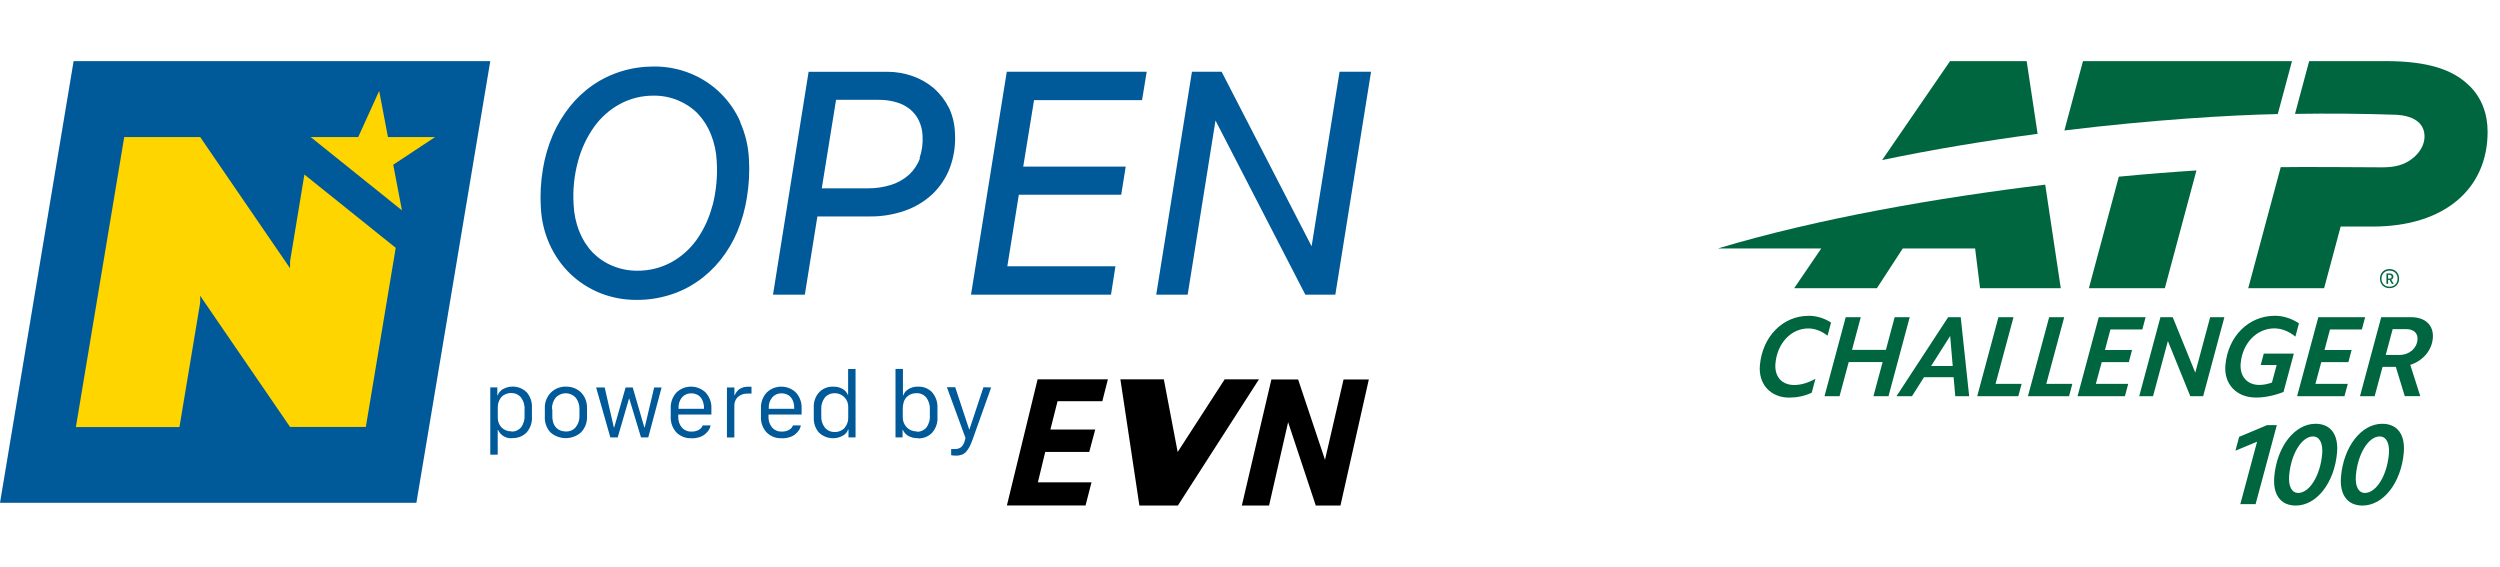 <?xml version="1.0" encoding="UTF-8"?>
<svg id="Ebene_1" data-name="Ebene 1" xmlns="http://www.w3.org/2000/svg" viewBox="0 0 450 102">
  <defs>
    <style>
      .cls-1 {
        fill: #006640;
      }

      .cls-2 {
        fill: #005a9a;
      }

      .cls-3 {
        fill: #ffd500;
      }
    </style>
  </defs>
  <g>
    <g>
      <g>
        <path class="cls-1" d="M428.81,76.28c2.71,0,4.15,1.94,3.87,5.19-.47,5.42-3.67,9.53-7.43,9.53-2.71,0-4.15-1.94-3.87-5.21.47-5.4,3.66-9.51,7.43-9.51ZM425.69,88.73c2.03,0,3.98-3.14,4.31-7.01.17-1.96-.49-3.16-1.65-3.16-2.03,0-3.96,3.14-4.29,7.01-.17,1.96.47,3.16,1.63,3.16Z"/>
        <path class="cls-1" d="M416.8,76.28c2.71,0,4.15,1.94,3.87,5.19-.47,5.42-3.67,9.53-7.43,9.53-2.71,0-4.15-1.94-3.87-5.21.47-5.4,3.66-9.51,7.43-9.51ZM413.68,88.73c2.03,0,3.98-3.14,4.31-7.01.17-1.96-.49-3.16-1.65-3.16-2.03,0-3.96,3.14-4.29,7.01-.17,1.96.47,3.16,1.63,3.16Z"/>
        <path class="cls-1" d="M406.28,79.5l-3.9,1.62.67-2.49,5.02-2.11h1.76l-3.82,14.22h-2.75l3.02-11.25Z"/>
      </g>
      <g>
        <g>
          <path class="cls-1" d="M325.54,56.84c1.39,0,2.76.39,4.05,1.22l-.63,2.36c-1.1-.85-2.31-1.3-3.45-1.3-3.1,0-5.61,2.65-5.93,6.31-.2,2.34,1.13,3.87,3.38,3.87,1.16,0,2.45-.35,3.82-1.12l-.67,2.51c-1.31.61-2.69.88-4.05.88-3.37,0-5.58-2.44-5.28-5.81.45-5.19,4.13-8.91,8.76-8.91Z"/>
          <path class="cls-1" d="M332.23,57.09h2.71l-1.58,5.89h6.1l1.58-5.89h2.71l-3.82,14.22h-2.71l1.65-6.14h-6.1l-1.65,6.14h-2.71l3.82-14.22Z"/>
          <path class="cls-1" d="M359.72,57.09h2.71l-3.23,12.01h4.69l-.59,2.21h-7.4l3.82-14.22Z"/>
          <path class="cls-1" d="M368.85,57.09h2.71l-3.23,12.01h4.69l-.59,2.21h-7.4l3.82-14.22Z"/>
          <polygon class="cls-1" points="379.88 59.3 385.62 59.3 386.21 57.09 377.78 57.09 373.96 71.32 382.48 71.32 383.08 69.1 377.25 69.1 378.31 65.18 383.19 65.18 383.77 63 378.89 63 379.88 59.3"/>
          <polygon class="cls-1" points="419.4 59.3 425.14 59.3 425.73 57.09 417.3 57.09 413.48 71.32 422 71.32 422.6 69.1 416.77 69.1 417.83 65.18 422.71 65.18 423.29 63 418.41 63 419.4 59.3"/>
          <path class="cls-1" d="M352.92,57.09h-2.25l-9.3,14.22h2.79l2.16-3.41h5.33l.3,3.41h2.5l-1.52-14.22ZM347.6,65.88l3.43-5.4.46,5.4h-3.89Z"/>
          <path class="cls-1" d="M431.25,66.04h-2.39l-1.42,5.27h-2.64l3.82-14.22h5.36c2.6,0,4.13,1.47,3.93,3.8-.19,2.21-1.83,4.09-4.06,4.78l1.8,5.64h-2.79l-1.61-5.27ZM429.43,63.89h2.42c1.84,0,3.16-1.18,3.3-2.73.1-1.2-.68-1.92-2.07-1.92h-2.4l-1.25,4.65Z"/>
          <path class="cls-1" d="M411.05,70.55c-1.71.66-3.4,1.01-4.97,1.01-3.53,0-5.8-2.44-5.51-5.81.45-5.19,4.15-8.91,8.92-8.91,1.49,0,2.98.48,4.32,1.36l-.64,2.39c-1.16-.95-2.47-1.48-3.78-1.48-3.18,0-5.75,2.65-6.07,6.31-.2,2.29,1.15,3.87,3.36,3.87.72,0,1.53-.16,2.27-.43l.85-3.16h-2.87l.55-2.05h5.41l-1.86,6.91Z"/>
          <path class="cls-1" d="M388.88,57.09h2.21l4.06,9.99,2.68-9.99h2.56l-3.82,14.22h-2.32l-4.03-9.92-2.67,9.92h-2.49l3.82-14.22Z"/>
        </g>
        <g>
          <path class="cls-1" d="M444.55,15.5c-3.04-3.04-7.65-4.5-15.18-4.5h-13.72l-2.55,9.5c5.93-.1,12.02-.05,18.25.16,2.51.13,4.41,1.05,4.92,2.85.52,1.84-.4,3.88-2.28,5.21-1.26.89-2.7,1.4-5.19,1.4-1.29,0-14.79-.11-18.27-.03l-5.85,21.79h13.66l2.98-11.1h5.78c12.96,0,20.67-6.83,20.67-17.05,0-3.21-1.05-6.07-3.21-8.23Z"/>
          <path class="cls-1" d="M366.77,24.09c-9.05,1.2-18.57,2.75-27.99,4.72l12.23-17.81h13.79l1.97,13.09Z"/>
          <path class="cls-1" d="M370.95,51.88h-14.54l-.89-7.16h-13.02l-4.66,7.16h-14.89l4.88-7.16h-18.6c18.12-5.44,39.77-9.16,58.91-11.48l2.8,18.64Z"/>
          <path class="cls-1" d="M381.39,31.8c5.02-.48,9.73-.85,13.97-1.12l-5.69,21.2h-13.67l5.39-20.08Z"/>
          <path class="cls-1" d="M412.56,11l-2.56,9.53c-8.74.19-22.65,1.03-38.41,2.95l3.35-12.48h37.62Z"/>
        </g>
      </g>
    </g>
    <path class="cls-1" d="M430.12,48.43c1.01,0,1.72.71,1.72,1.72s-.71,1.72-1.72,1.72-1.72-.71-1.72-1.72.71-1.72,1.72-1.72ZM430.12,51.61c.85,0,1.45-.6,1.45-1.45s-.6-1.45-1.45-1.45-1.45.6-1.45,1.45.6,1.45,1.45,1.45ZM429.55,49.22h.63c.38,0,.63.24.63.58,0,.26-.15.46-.4.54l.46.75h-.33l-.42-.71h-.26v.71h-.3v-1.88ZM429.86,50.15h.27c.22,0,.37-.15.37-.34s-.14-.34-.37-.34h-.27v.69Z"/>
  </g>
  <g>
    <path class="cls-2" d="M133.28,21.98c-1.74-3.98-4.96-7.12-8.99-8.75-2.08-.85-4.31-1.27-6.56-1.26-1.99,0-3.99.28-5.89.87-1.83.56-3.55,1.39-5.13,2.48-1.57,1.08-2.97,2.4-4.16,3.89-1.23,1.56-2.26,3.27-3.05,5.09-.84,1.96-1.43,4.03-1.78,6.13-.38,2.28-.51,4.6-.37,6.91.11,2.29.64,4.55,1.58,6.64.89,1.97,2.13,3.76,3.68,5.27,1.55,1.49,3.37,2.67,5.36,3.48,2.1.84,4.34,1.27,6.6,1.25,1.99.02,3.99-.28,5.89-.86,1.81-.55,3.53-1.38,5.09-2.46,1.57-1.08,2.97-2.4,4.15-3.88,1.23-1.55,2.25-3.26,3.02-5.09.81-1.96,1.39-4.02,1.72-6.11.38-2.29.51-4.63.37-6.95-.11-2.29-.64-4.55-1.58-6.64M128.23,37.01c-.57,2.23-1.55,4.34-2.89,6.22-1.22,1.68-2.8,3.07-4.63,4.05-1.86.97-3.92,1.47-6.02,1.45-1.53,0-3.05-.29-4.47-.89-1.34-.56-2.55-1.38-3.56-2.41-1.02-1.08-1.83-2.35-2.37-3.73-.62-1.55-.97-3.2-1.04-4.86-.17-2.63.1-5.26.79-7.8.59-2.24,1.58-4.35,2.92-6.23,1.23-1.71,2.82-3.12,4.67-4.11,1.85-.99,3.92-1.5,6.02-1.48,1.52-.02,3.03.28,4.43.86,1.32.55,2.52,1.35,3.52,2.37,1.02,1.08,1.83,2.36,2.37,3.74.62,1.55.97,3.19,1.04,4.86.17,2.66-.09,5.33-.74,7.91"/>
    <path class="cls-2" d="M170.78,19.36c-.66-1.31-1.57-2.49-2.67-3.46-1.12-.96-2.42-1.7-3.81-2.19-1.46-.52-3.01-.79-4.57-.79h-14.18l-6.41,40.12h5.73l2.26-14.08h9.49c2.11.02,4.22-.33,6.22-1.02,1.84-.63,3.54-1.65,4.97-2.97,1.39-1.33,2.48-2.95,3.16-4.75.75-2.02,1.07-4.18.92-6.33-.05-1.57-.43-3.12-1.1-4.54M165.61,28.46c-.41,1.13-1.08,2.14-1.96,2.97-.93.83-2.03,1.46-3.23,1.84-1.39.44-2.85.65-4.3.63h-8.2l2.57-15.93h7.71c1.07,0,2.14.13,3.16.44.89.25,1.72.68,2.44,1.25.66.55,1.2,1.23,1.58,2,.41.85.64,1.77.68,2.71.09,1.38-.09,2.78-.54,4.09"/>
    <polygon class="cls-2" points="174.78 53.04 199.98 53.04 200.78 47.93 181.32 47.93 183.39 35.05 201.82 35.05 202.63 29.99 184.18 29.99 186.13 18.02 205.57 18.02 206.41 12.91 181.22 12.91 174.78 53.04"/>
    <polygon class="cls-2" points="241.12 12.91 236.09 44.33 219.89 12.91 214.55 12.91 208.12 53.04 213.78 53.04 218.79 21.69 234.96 53.04 240.36 53.04 246.79 12.91 241.12 12.91"/>
    <path class="cls-2" d="M92.24,78.87c-1.09.12-2.14-.48-2.59-1.48h-.06v4.45h-1.34v-12.11h1.27v1.42h.07c.17-.47.51-.86.95-1.12,1.39-.77,3.13-.54,4.27.58.66.78,1,1.77.94,2.78v1.65c.06,1.02-.28,2.02-.95,2.79-.66.69-1.6,1.06-2.56,1.02M92.06,77.68c.66.03,1.29-.25,1.72-.74.47-.63.7-1.42.64-2.21v-1c.06-.78-.17-1.56-.64-2.19-.44-.52-1.08-.81-1.76-.79-.67-.03-1.32.24-1.78.73-.45.55-.68,1.26-.64,1.97v1.67c-.02.67.21,1.32.67,1.81.47.48,1.12.74,1.8.71"/>
    <path class="cls-2" d="M101.85,69.6c1.02-.04,2.01.34,2.74,1.04.74.77,1.12,1.81,1.07,2.88v1.42c.06,1.07-.33,2.11-1.08,2.89-1.57,1.38-3.92,1.38-5.5,0-.72-.78-1.08-1.83-1.01-2.89v-1.42c-.05-1.06.34-2.09,1.08-2.85.73-.72,1.72-1.11,2.74-1.08M99.42,73.67v1.12c-.02.51.06,1.04.25,1.52.18.41.47.76.85,1,.4.24.86.36,1.33.35.7.04,1.36-.25,1.8-.79.47-.6.7-1.35.65-2.11v-1.09c.03-.76-.21-1.51-.68-2.1-.92-.99-2.46-1.05-3.46-.13-.05.05-.09.09-.13.13-.47.59-.71,1.33-.68,2.09"/>
    <polygon class="cls-2" points="119.09 69.74 116.69 78.73 115.38 78.73 113.26 71.72 113.23 71.72 111.19 78.73 109.86 78.73 107.3 69.74 108.84 69.74 110.49 76.93 110.56 76.93 112.61 69.74 113.89 69.74 115.98 76.93 116.05 76.93 117.75 69.74 119.09 69.74"/>
    <path class="cls-2" d="M124.49,78.88c-1.03.06-2.03-.33-2.76-1.06-.7-.79-1.05-1.81-1-2.86v-1.46c-.05-1.04.32-2.06,1.02-2.84,1.46-1.42,3.8-1.42,5.27,0,.7.78,1.08,1.8,1.03,2.84v1.11h-5.96v.45c-.02.68.2,1.35.63,1.88.45.51,1.1.78,1.77.74.46.02.92-.09,1.32-.32.32-.17.55-.45.68-.79h1.42c-.05.28-.15.55-.3.79-.17.28-.4.52-.64.74-.31.26-.66.46-1.04.58-.47.15-.95.22-1.44.22M122.12,73.58h4.6v-.16c0-.47-.09-.95-.29-1.38-.17-.38-.44-.7-.79-.92-.37-.21-.78-.32-1.21-.32-.63-.02-1.24.24-1.66.71-.44.53-.66,1.21-.63,1.91l-.02.16Z"/>
    <path class="cls-2" d="M130.85,78.73v-8.99h1.34v1.39h.07c.16-.42.44-.79.79-1.06.5-.33,1.09-.5,1.69-.46h.53v1.24c-.23-.02-.47-.02-.7,0-.47-.02-.93.09-1.34.31-.33.18-.61.46-.79.79-.18.34-.27.72-.26,1.11v5.68h-1.33Z"/>
    <path class="cls-2" d="M140.73,78.88c-1.03.06-2.03-.33-2.76-1.06-.7-.78-1.06-1.81-1-2.86v-1.46c-.05-1.04.32-2.06,1.03-2.84,1.46-1.42,3.8-1.42,5.27,0,.7.78,1.07,1.8,1.02,2.84v1.11h-5.96v.45c-.02.69.21,1.35.64,1.88.45.51,1.1.78,1.77.74.46.02.91-.09,1.31-.32.32-.17.56-.45.68-.79h1.42c-.04.28-.14.55-.29.79-.17.28-.4.52-.64.74-.31.26-.66.46-1.05.58-.46.15-.95.22-1.43.22M138.36,73.58h4.6v-.16c0-.47-.09-.95-.28-1.38-.17-.38-.44-.7-.79-.92-.37-.21-.78-.32-1.21-.32-.63-.02-1.24.24-1.66.71-.45.53-.68,1.21-.64,1.91l-.02.16Z"/>
    <path class="cls-2" d="M149.99,69.6c.6-.02,1.19.13,1.72.43.4.24.72.6.9,1.03h.05v-4.64h1.34v12.31h-1.27v-1.42h-.07c-.16.46-.47.84-.89,1.08-1.39.81-3.15.61-4.33-.49-.66-.74-1-1.71-.96-2.7v-1.91c-.04-.98.3-1.95.96-2.67.66-.7,1.6-1.07,2.55-1.02M150.18,70.79c-.66-.02-1.31.28-1.72.79-.45.6-.68,1.34-.63,2.1v1.18c-.05.76.18,1.51.65,2.11.44.52,1.08.81,1.76.79.67.03,1.32-.24,1.78-.73.47-.55.7-1.26.66-1.98v-1.76c.06-1.34-.99-2.46-2.33-2.52h-.17"/>
    <path class="cls-2" d="M165.21,78.87c-.6.02-1.2-.12-1.73-.41-.42-.25-.76-.62-.96-1.07h-.06v1.34h-1.27v-12.32h1.34v4.75h.07c.15-.46.47-.85.88-1.09.53-.34,1.15-.51,1.79-.47.95-.04,1.87.33,2.52,1.02.66.78,1,1.77.95,2.79v1.65c.07,1.04-.28,2.06-.96,2.83-.66.69-1.59,1.06-2.55,1.02M165.03,77.72c.65.02,1.27-.25,1.7-.74.48-.64.71-1.45.64-2.25v-.98c.06-.78-.17-1.56-.63-2.19-.43-.52-1.08-.81-1.76-.79-.36,0-.71.06-1.04.2-.3.12-.57.31-.79.55-.22.25-.39.55-.48.86-.12.36-.17.74-.17,1.12v1.58c-.02.68.23,1.34.7,1.83.47.49,1.13.76,1.81.73"/>
    <path class="cls-2" d="M178.41,69.74l-3.24,9.09-.23.62c-.13.33-.26.65-.42.96-.15.28-.32.55-.52.79-.21.27-.48.48-.79.62-.36.13-.74.2-1.13.19-.29,0-.59-.02-.87-.06v-1.13c.22.02.44.02.66,0,.42.03.84-.1,1.16-.36.31-.3.53-.69.62-1.12l.14-.5-3.35-9.14h1.5l2.51,7.59h.05l2.52-7.59,1.4.04h0Z"/>
    <polygon points="198.42 72.21 199.42 68.28 186.77 68.28 181.24 90.98 195.4 90.98 196.47 86.82 186.82 86.82 188.14 81.35 196.06 81.35 197.14 77.32 189.07 77.32 190.36 72.21 198.42 72.21"/>
    <polygon points="241.84 68.3 238.5 82.77 233.66 68.3 228.85 68.3 223.53 91 228.43 91 231.86 75.99 236.84 91 241.28 91 246.39 68.3 241.84 68.3"/>
    <polygon points="220.44 68.28 211.98 81.36 209.49 68.28 201.67 68.28 205.09 90.99 212.02 90.99 226.61 68.28 220.44 68.28"/>
    <polygon class="cls-2" points="13.25 11 0 90.51 74.95 90.51 88.25 11 13.25 11"/>
    <path class="cls-3" d="M71.23,44.61l-16.44-13.19-2.58,15.63v1.24l-16.18-23.62h-13.67l-8.7,52.2h18.64l3.73-22.39v-1.24l16.18,23.61h13.64l5.38-32.24ZM78.31,24.67h-8.48l-1.58-8.3-3.77,8.3h-8.56l16.43,13.19-1.57-8.21,7.54-4.98Z"/>
  </g>
</svg>